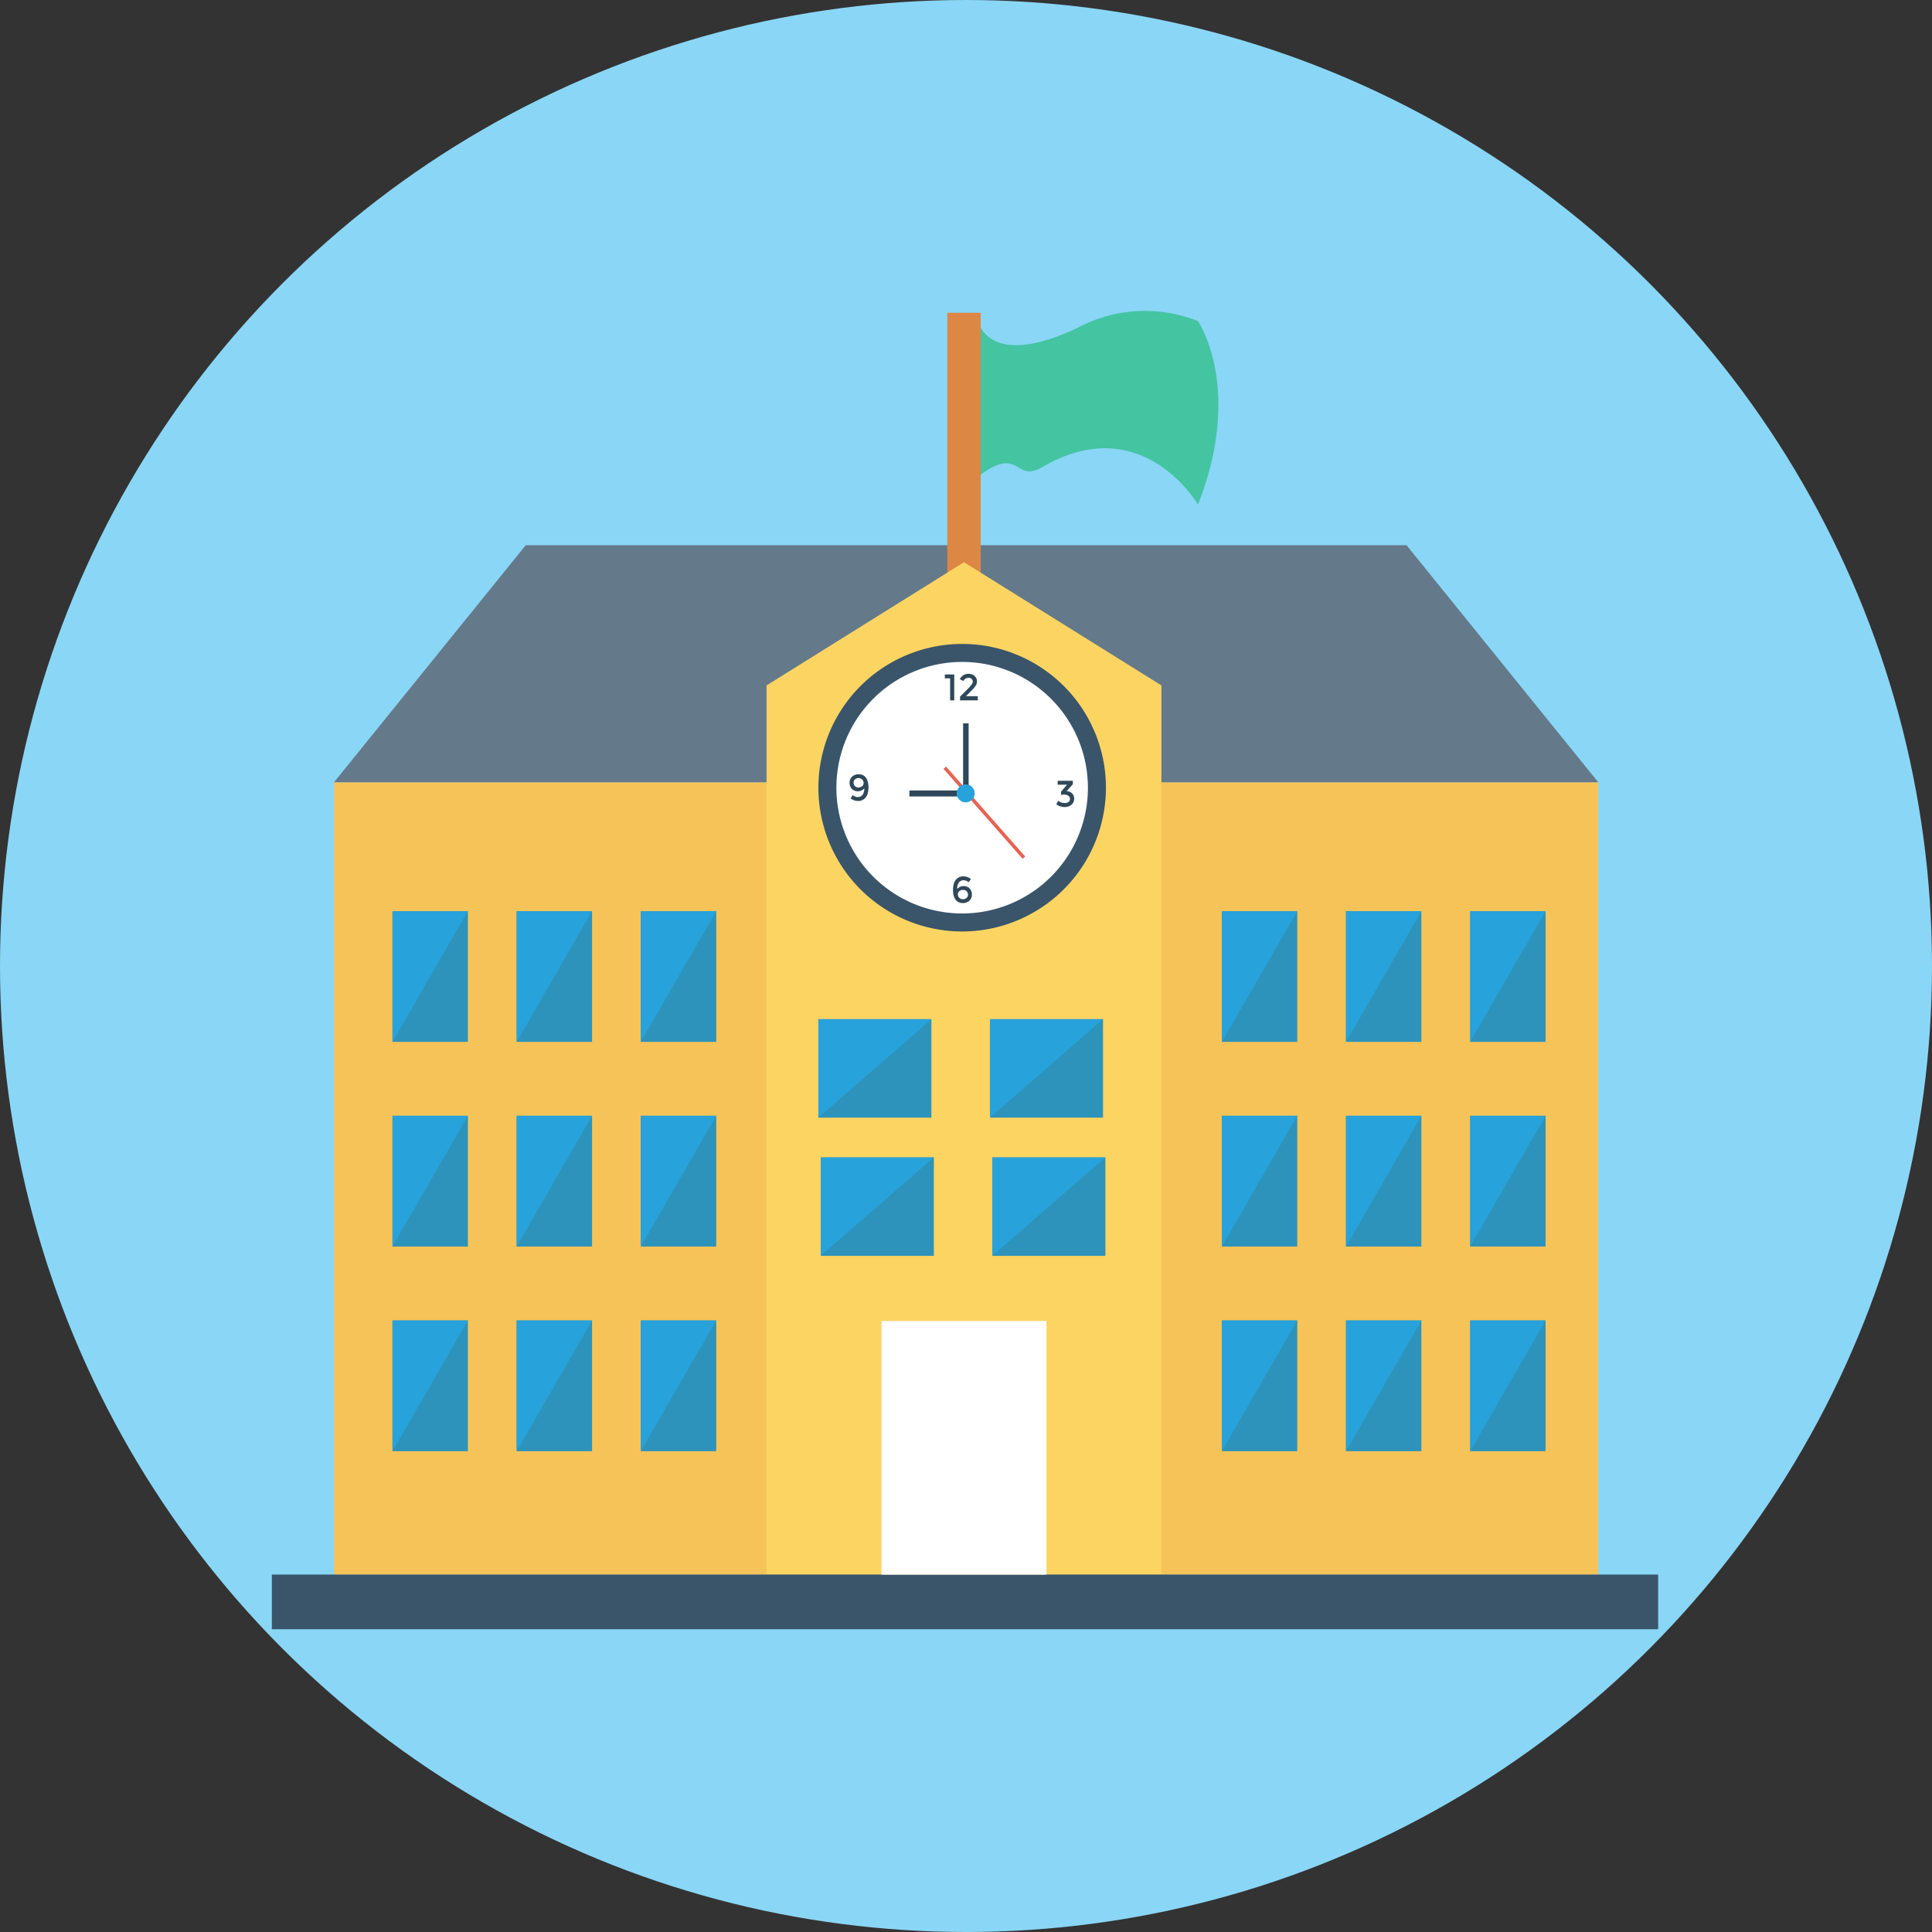 <svg xmlns="http://www.w3.org/2000/svg" width="199" height="199" viewBox="0 0 199 199">
    <rect x="0" y="0" width="199" height="199" fill="#333333" stroke="none"/>
    <defs>
        <style>
            .cls-3{fill:#2d93ba}.cls-4{fill:#27a2db}.cls-9{fill:#fff}.cls-10{fill:#3a556a}.cls-11{fill:#2f4859}
        </style>
    </defs>
    <g id="School" transform="translate(-966 -332)">
        <circle id="Ellipse_101" cx="99.5" cy="99.5" r="99.5" fill="#8ad6f6" transform="translate(966 332)"/>
        <g id="school-2" transform="translate(994 353.575)">
            <path id="Rectangle_707" fill="#f6c358" d="M0 0H130.213V81.621H0z" transform="translate(6.406 59.001)"/>
            <path id="Rectangle_708" d="M0 0H7.768V13.468H0z" class="cls-3" transform="translate(123.431 72.273)"/>
            <path id="Path_792" d="M368.812 208.693v-13.468h7.768z" class="cls-4" transform="translate(-245.381 -122.952)"/>
            <path id="Rectangle_709" d="M0 0H7.768V13.468H0z" class="cls-3" transform="translate(123.431 93.357)"/>
            <path id="Path_793" d="M368.812 271.684v-13.468h7.768z" class="cls-4" transform="translate(-245.381 -164.862)"/>
            <path id="Rectangle_710" d="M0 0H7.768V13.468H0z" class="cls-3" transform="translate(123.431 114.434)"/>
            <path id="Path_794" d="M368.812 334.675v-13.468h7.768z" class="cls-4" transform="translate(-245.381 -206.771)"/>
            <path id="Rectangle_711" d="M0 0H7.768V13.468H0z" class="cls-3" transform="translate(110.636 72.273)"/>
            <path id="Path_795" d="M330.6 208.693v-13.468h7.769z" class="cls-4" transform="translate(-219.955 -122.952)"/>
            <path id="Rectangle_712" d="M0 0H7.768V13.468H0z" class="cls-3" transform="translate(110.636 93.357)"/>
            <path id="Path_796" d="M330.6 271.684v-13.468h7.769z" class="cls-4" transform="translate(-219.955 -164.862)"/>
            <path id="Rectangle_713" d="M0 0H7.768V13.468H0z" class="cls-3" transform="translate(110.636 114.434)"/>
            <path id="Path_797" d="M330.6 334.675v-13.468h7.769z" class="cls-4" transform="translate(-219.955 -206.771)"/>
            <path id="Rectangle_714" d="M0 0H7.768V13.468H0z" class="cls-3" transform="translate(97.856 72.273)"/>
            <path id="Path_798" d="M292.38 208.693v-13.468h7.769z" class="cls-4" transform="translate(-194.529 -122.952)"/>
            <path id="Rectangle_715" d="M0 0H7.768V13.468H0z" class="cls-3" transform="translate(97.856 93.357)"/>
            <path id="Path_799" d="M292.38 271.684v-13.468h7.769z" class="cls-4" transform="translate(-194.529 -164.862)"/>
            <path id="Rectangle_716" d="M0 0H7.768V13.468H0z" class="cls-3" transform="translate(97.856 114.434)"/>
            <path id="Path_800" d="M292.38 334.675v-13.468h7.769z" class="cls-4" transform="translate(-194.529 -206.771)"/>
            <path id="Path_801" fill="#64798a" d="M129.613 82.622H38.884l-19.743 24.409h130.215z" transform="translate(-12.735 -48.034)"/>
            <path id="Path_802" fill="#44c4a1" d="M239.481 30.406s-5.729-9.883-16.041-3.867c-2.98 1.738-2.148-2.528-6.875 1.171V10.641s.42 6.316 10.455 1.576a14.741 14.741 0 0 1 12.46-.716s4.727 6.874.001 18.905z" transform="translate(-144.087)"/>
            <path id="Rectangle_717" fill="#dc8744" d="M0 0H3.437V31.796H0z" transform="translate(69.575 10.641)"/>
            <path id="Path_803" fill="#fcd462" d="M192.93 103.113v89.009h-40.676v-91.587l20.338-12.689 20.338 12.689z" transform="translate(-101.299 -51.51)"/>
            <circle id="Ellipse_103" cx="13.881" cy="13.881" r="13.881" class="cls-9" transform="translate(57.225 45.676)"/>
            <path id="Path_804" d="M183.022 142.6a14.809 14.809 0 1 1 14.809-14.809 14.826 14.826 0 0 1-14.809 14.809zm0-27.763a12.954 12.954 0 1 0 12.953 12.954 12.968 12.968 0 0 0-12.953-12.957z" class="cls-10" transform="translate(-111.917 -68.231)"/>
            <g id="Group_439" transform="translate(59.511 47.83)">
                <path id="Path_805" d="M207.133 122.384h.969v2.668h-.427v-2.267h-.542v-.4z" class="cls-11" transform="translate(-197.323 -122.318)"/>
                <path id="Path_806" d="M212.944 123.3a.534.534 0 0 0 .115-.317.358.358 0 0 0-.122-.273.436.436 0 0 0-.309-.113.637.637 0 0 0-.546.336l-.363-.21a1.324 1.324 0 0 1 .388-.4 1.007 1.007 0 0 1 .546-.134.882.882 0 0 1 .586.212.716.716 0 0 1 .252.578.785.785 0 0 1-.107.393 2.672 2.672 0 0 1-.393.481l-.626.638h1.21v.431h-1.825v-.382l.809-.813a4.315 4.315 0 0 0 .385-.427z" class="cls-11" transform="translate(-200.374 -122.188)"/>
                <path id="Path_807" d="M178.641 155.456a.594.594 0 0 0 .523-.24 1.135 1.135 0 0 0 .172-.649.962.962 0 0 1-.275.2.847.847 0 0 1-.4.094.823.823 0 0 1-.6-.239.85.85 0 0 1-.242-.634.824.824 0 0 1 .261-.636.936.936 0 0 1 .659-.24.885.885 0 0 1 .886.572 1.906 1.906 0 0 1 .137.741 2.3 2.3 0 0 1-.088.687 1.112 1.112 0 0 1-.24.435.97.97 0 0 1-.731.313 1.249 1.249 0 0 1-.784-.271l.225-.332a.858.858 0 0 0 .235.138.7.7 0 0 0 .262.061zm.082-.992a.583.583 0 0 0 .386-.128.411.411 0 0 0 .155-.332.475.475 0 0 0-.149-.351.509.509 0 0 0-.372-.147.525.525 0 0 0-.368.132.436.436 0 0 0-.145.338.49.49 0 0 0 .132.348.472.472 0 0 0 .361.14z" class="cls-11" transform="translate(-177.82 -142.763)"/>
                <path id="Path_808" d="M210.765 184.925a.594.594 0 0 0-.523.241 1.129 1.129 0 0 0-.171.649.963.963 0 0 1 .274-.2.848.848 0 0 1 .4-.094.823.823 0 0 1 .6.239.848.848 0 0 1 .242.634.824.824 0 0 1-.261.636.937.937 0 0 1-.658.24.885.885 0 0 1-.886-.572 1.907 1.907 0 0 1-.137-.741 2.29 2.29 0 0 1 .087-.687 1.11 1.11 0 0 1 .241-.435.969.969 0 0 1 .731-.313 1.252 1.252 0 0 1 .784.271l-.226.332a.861.861 0 0 0-.235-.137.7.7 0 0 0-.262-.063zm-.082.993a.585.585 0 0 0-.386.128.411.411 0 0 0-.155.332.477.477 0 0 0 .149.351.509.509 0 0 0 .374.147.542.542 0 0 0 .374-.132.428.428 0 0 0 .149-.336.48.48 0 0 0-.505-.49z" class="cls-11" transform="translate(-198.993 -163.66)"/>
                <path id="Path_809" d="M241.573 155.508v-.4h1.561v.351l-.645.722a.783.783 0 0 1 .573.231.741.741 0 0 1 .206.525.794.794 0 0 1-.277.641 1.069 1.069 0 0 1-.712.233 1.513 1.513 0 0 1-.851-.279l.191-.362a1.185 1.185 0 0 0 .687.229.637.637 0 0 0 .383-.109.363.363 0 0 0 .151-.313.384.384 0 0 0-.168-.327.78.78 0 0 0-.466-.122.984.984 0 0 0-.286.042v-.343l.618-.718h-.965z" class="cls-11" transform="translate(-220.14 -144.09)"/>
                <path id="Rectangle_718" d="M0 0H0.57V7.211H0z" class="cls-11" transform="translate(11.691 5.103)"/>
                <path id="Rectangle_719" d="M0 0H5.248V0.618H0z" class="cls-11" transform="translate(6.158 12.014)"/>
            </g>
            <path id="Rectangle_720" fill="#e56353" d="M0 0H0.358V12.34H0z" transform="rotate(138.68 26.234 47.957)"/>
            <circle id="Ellipse_104" cx=".928" cy=".928" r=".928" class="cls-4" transform="translate(70.54 59.216)"/>
            <path id="Rectangle_721" d="M0 0H142.793V5.633H0z" class="cls-10" transform="translate(0 140.608)"/>
            <path id="Rectangle_722" d="M0 0H16.992V26.127H0z" class="cls-9" transform="translate(62.796 114.491)"/>
            <path id="Rectangle_723" d="M0 0H7.768V13.468H0z" class="cls-3" transform="translate(38.006 72.273)"/>
            <path id="Path_810" d="M113.562 208.693v-13.468h7.769z" class="cls-4" transform="translate(-75.556 -122.952)"/>
            <path id="Rectangle_724" d="M0 0H7.768V13.468H0z" class="cls-3" transform="translate(38.006 93.357)"/>
            <path id="Path_811" d="M113.562 271.684v-13.468h7.769z" class="cls-4" transform="translate(-75.556 -164.862)"/>
            <path id="Rectangle_725" d="M0 0H7.768V13.468H0z" class="cls-3" transform="translate(38.006 114.434)"/>
            <path id="Path_812" d="M113.562 334.675v-13.468h7.769z" class="cls-4" transform="translate(-75.556 -206.771)"/>
            <path id="Rectangle_726" d="M0 0H7.768V13.468H0z" class="cls-3" transform="translate(25.216 72.273)"/>
            <path id="Path_813" d="M75.347 208.693v-13.468h7.768z" class="cls-4" transform="translate(-50.13 -122.952)"/>
            <path id="Rectangle_727" d="M0 0H7.768V13.468H0z" class="cls-3" transform="translate(25.216 93.357)"/>
            <path id="Path_814" d="M75.347 271.684v-13.468h7.768z" class="cls-4" transform="translate(-50.13 -164.862)"/>
            <path id="Rectangle_728" d="M0 0H7.768V13.468H0z" class="cls-3" transform="translate(25.216 114.434)"/>
            <path id="Path_815" d="M75.347 334.675v-13.468h7.768z" class="cls-4" transform="translate(-50.13 -206.771)"/>
            <path id="Rectangle_729" d="M0 0H7.768V13.468H0z" class="cls-3" transform="translate(12.427 72.273)"/>
            <path id="Path_816" d="M37.131 208.693v-13.468H44.9z" class="cls-4" transform="translate(-24.704 -122.952)"/>
            <path id="Rectangle_730" d="M0 0H7.768V13.468H0z" class="cls-3" transform="translate(12.427 93.357)"/>
            <path id="Path_817" d="M37.131 271.684v-13.468H44.9z" class="cls-4" transform="translate(-24.704 -164.862)"/>
            <path id="Rectangle_731" d="M0 0H7.768V13.468H0z" class="cls-3" transform="translate(12.427 114.434)"/>
            <path id="Path_818" d="M37.131 334.675v-13.468H44.9z" class="cls-4" transform="translate(-24.704 -206.771)"/>
            <path id="Rectangle_732" d="M0 0H11.646V10.141H0z" class="cls-3" transform="translate(56.289 83.405)"/>
            <path id="Path_819" d="M168.213 238.625v-10.142h11.646z" class="cls-4" transform="translate(-111.917 -145.08)"/>
            <path id="Rectangle_733" d="M0 0H11.646V10.141H0z" class="cls-3" transform="translate(73.967 83.405)"/>
            <path id="Path_820" d="M221.012 238.625v-10.142h11.646z" class="cls-4" transform="translate(-147.046 -145.08)"/>
            <path id="Rectangle_734" d="M0 0H11.646V10.141H0z" class="cls-3" transform="translate(56.543 97.641)"/>
            <path id="Path_821" d="M168.953 281.158v-10.142H180.6z" class="cls-4" transform="translate(-112.409 -173.378)"/>
            <path id="Rectangle_735" d="M0 0H11.646V10.141H0z" class="cls-3" transform="translate(74.214 97.641)"/>
            <path id="Path_822" d="M221.752 281.158v-10.142H233.4z" class="cls-4" transform="translate(-147.538 -173.378)"/>
        </g>
    </g>
</svg>
